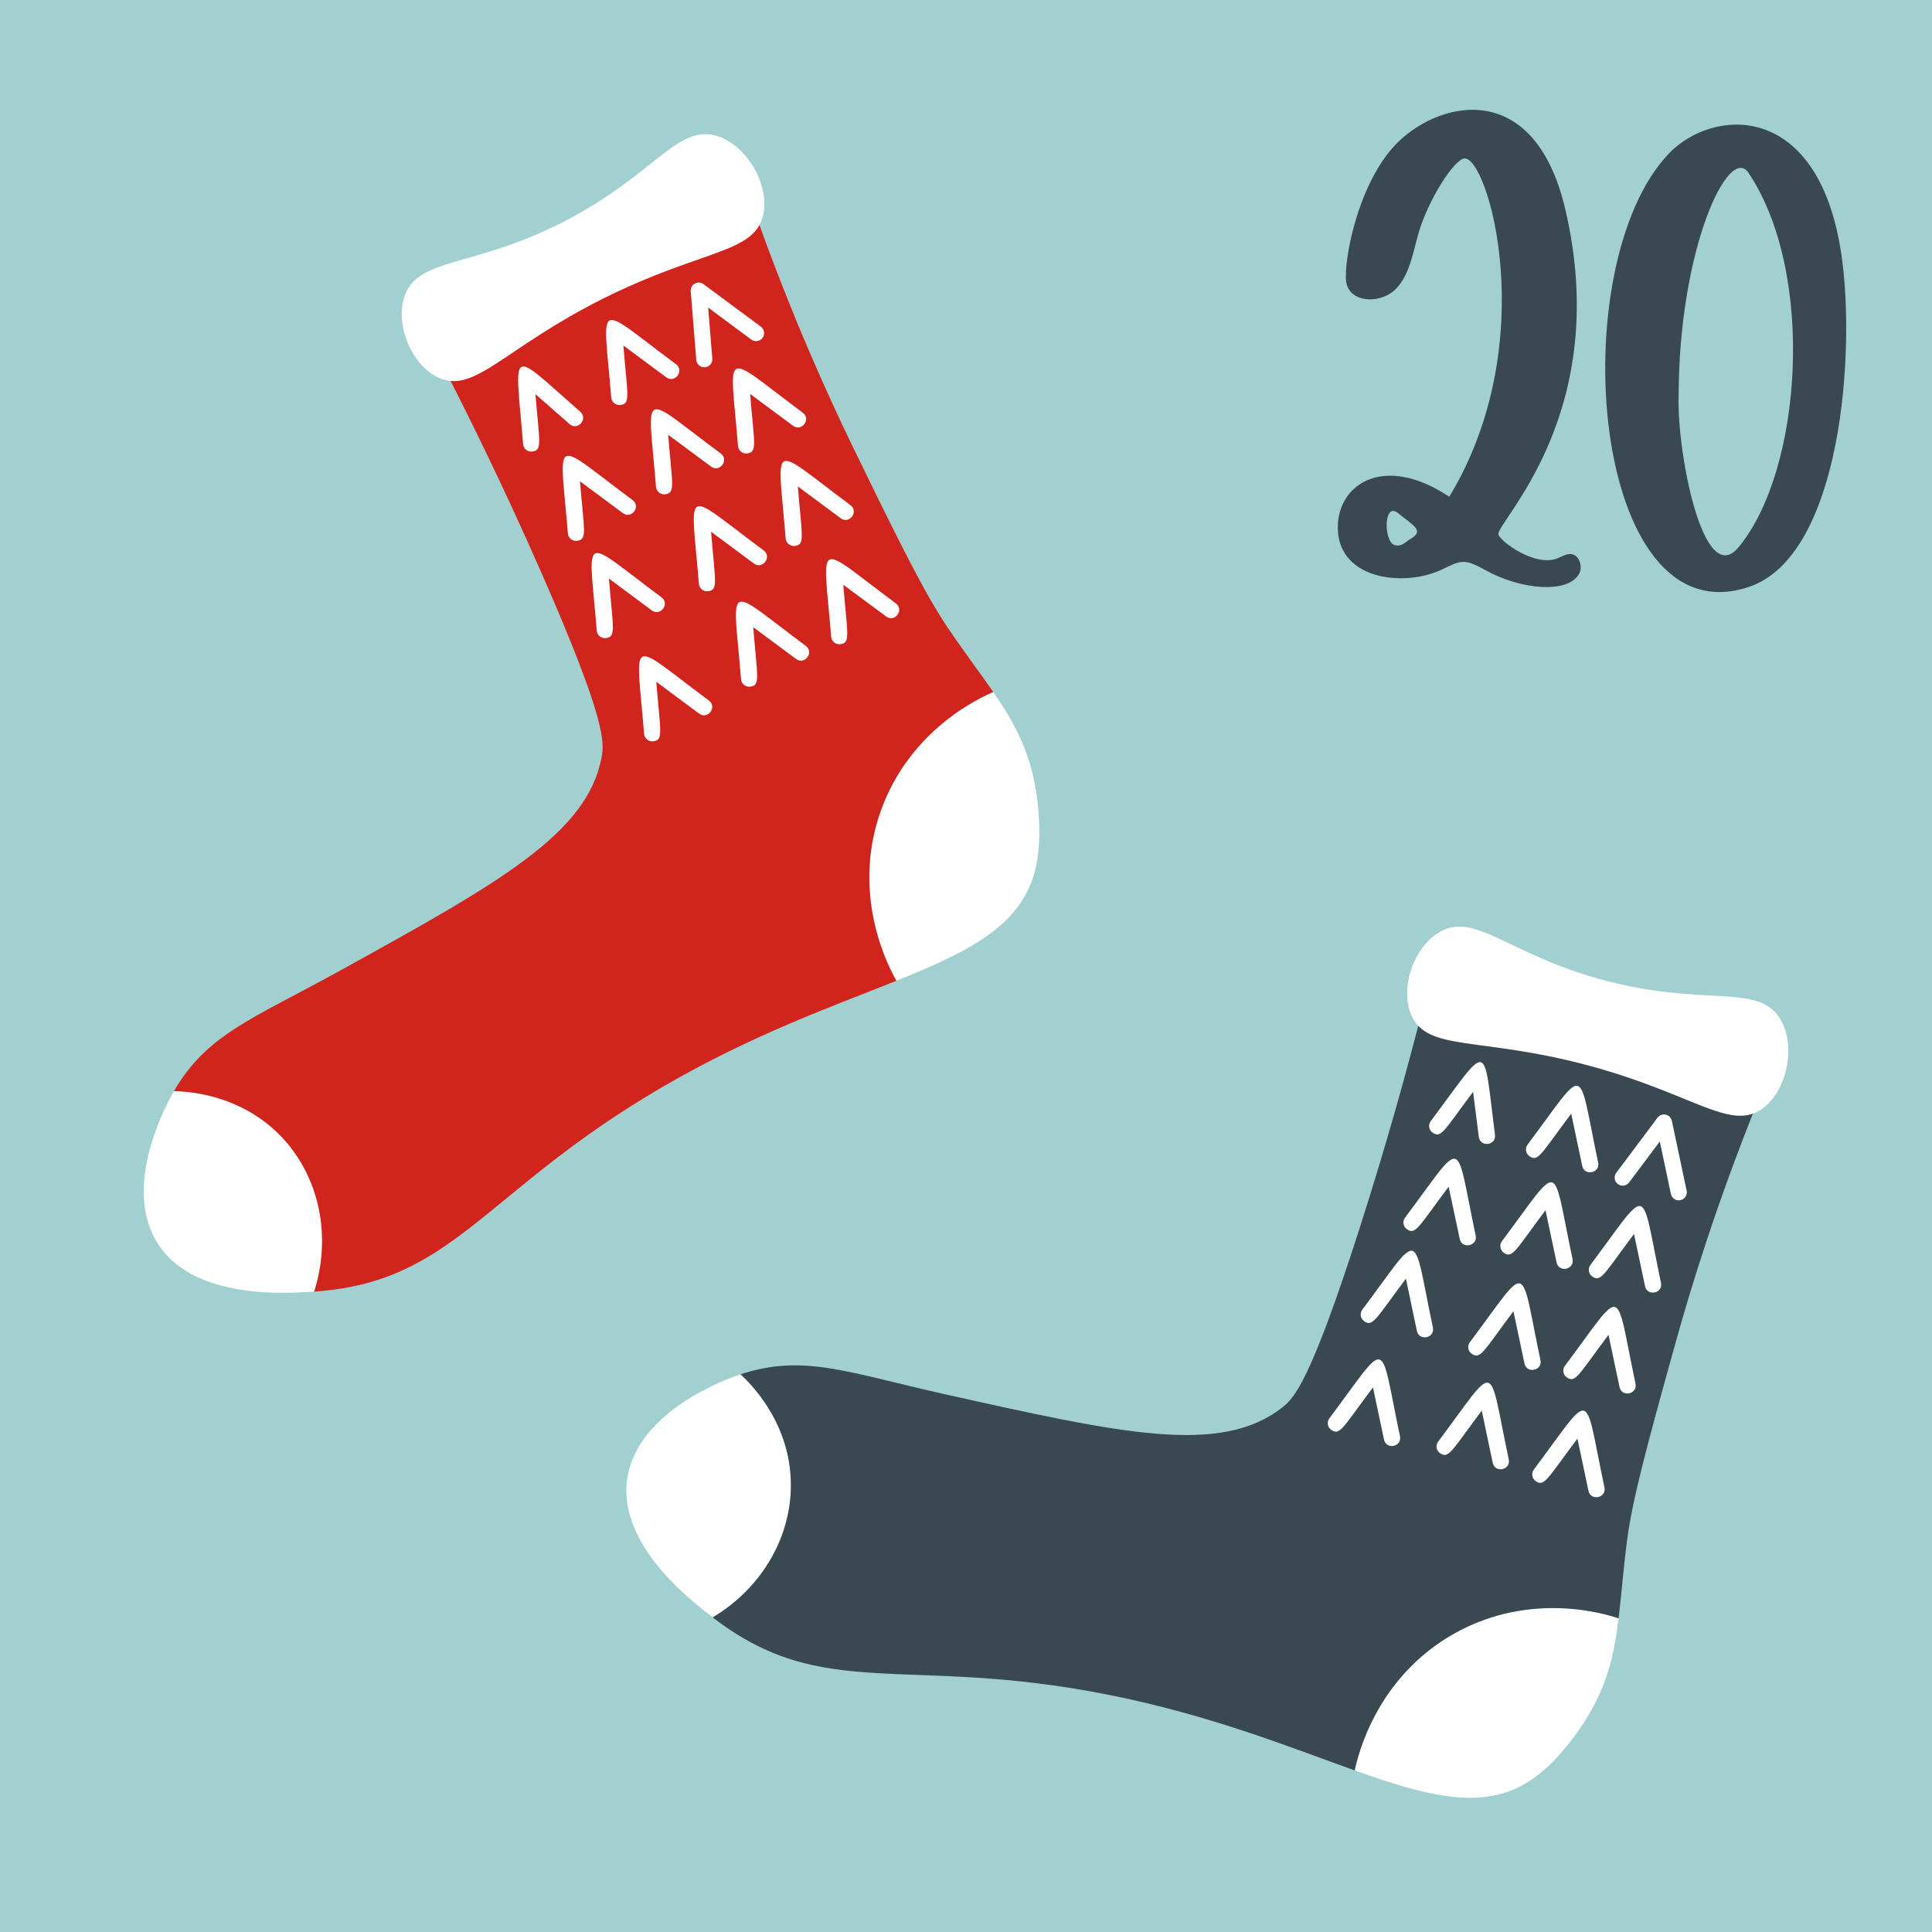 <?xml version="1.0" encoding="UTF-8"?> <svg xmlns="http://www.w3.org/2000/svg" xmlns:xlink="http://www.w3.org/1999/xlink" xmlns:xodm="http://www.corel.com/coreldraw/odm/2003" xml:space="preserve" width="211.94mm" height="211.941mm" version="1.1" style="shape-rendering:geometricPrecision; text-rendering:geometricPrecision; image-rendering:optimizeQuality; fill-rule:evenodd; clip-rule:evenodd" viewBox="0 0 5972.19 5972.23"> <defs> <style type="text/css"> .str0 {stroke:white;stroke-width:49.7;stroke-linecap:round;stroke-linejoin:round;stroke-miterlimit:10} .fil4 {fill:none;fill-rule:nonzero} .fil1 {fill:#394851;fill-rule:nonzero} .fil0 {fill:#A2D0D0;fill-rule:nonzero} .fil3 {fill:#D1241C;fill-rule:nonzero} .fil2 {fill:white;fill-rule:nonzero} </style> </defs> <g id="Ebene_x0020_1">  <polygon class="fil0" points="5972.19,5972.23 -0,5972.23 -0,0 5972.19,0 "></polygon> <path class="fil1" d="M4309.68 1684.46c22.39,7.95 35.94,-10.23 52.17,-19.78 42.31,-25.04 4.93,-41.34 -40.05,-78.33 -45.39,-37.18 -44.36,86.59 -12.12,98.11zm216.07 -1194.57c-32.04,5.16 -111.11,127.53 -141.51,233.2 -16.84,58.86 -26.09,123.68 -67.78,168.5 -41.49,44.84 -131.86,48.41 -152.6,-9.14 -16.63,-46.13 25.67,-297.63 143.16,-427.94 126.93,-141.06 433.16,-223.98 531.13,190.56 149.52,632.74 -214.63,969.32 -206.21,1007.1 4.52,20.19 112.55,101.89 183,73.57 13.35,-5.28 26.29,-14.01 40.46,-13.02 26.91,1.89 38.82,39.76 24.85,62.93 -35.74,59.34 -177.66,47.81 -286.52,-12.24 -67.98,-37.57 -75.58,-32.1 -136.17,-3.08 -119.33,56.97 -331.91,31.12 -321.84,-141.55 6.98,-123.17 143.15,-216.31 344.43,-83.3 289.39,-479.33 118.1,-1057.39 45.6,-1045.57z"></path> <path class="fil1" d="M5188.91 1224.9c-5.25,171.28 75.38,598.24 185,467.02 196.96,-236.29 239.59,-847.47 30.87,-1157.82 -60.47,-89.85 -215.02,232.83 -215.86,690.8zm217.75 589.19c-488.84,165.32 -579.13,-991.5 -248.2,-1339.14 134.18,-140.86 461.12,-167 533.15,308.28 45.15,298.72 2.1,933.73 -284.95,1030.87z"></path> <path class="fil2" d="M870.19 3514.04c117.52,123.26 155.55,307.28 101.04,478.45 -87.28,5.97 -369.23,25.15 -481.31,-144.74 -119.33,-180.92 31.51,-447.23 47.81,-474.97 35.67,0.6 204.44,7.06 332.47,141.26z"></path> <path class="fil2" d="M3070.55 2139.13c0.97,1.59 1.94,3.07 2.92,4.57 63.04,91.95 109.35,177.93 129,301.41 3.5,21.26 21.6,136.2 -0.39,235.29 -39.69,176.77 -197.68,257.57 -431.16,351.31 -18.48,-32.1 -142.81,-255.88 -49.42,-522.18 90.08,-256.67 313.25,-355.3 349.06,-370.4z"></path> <path class="fil3" d="M2338.56 670.28c108.23,303.58 216.47,543.76 297.99,711.55 147.74,303.9 223.25,454.79 292.57,557.68 52.09,77.35 100.1,139.87 141.35,199.61 -35.82,15.12 -258.88,113.73 -348.91,370.41 -93.52,266.31 30.98,490.08 49.37,522.19 -196.14,78.82 -445.92,166.71 -723.19,328.35 -554.15,322.58 -643.22,603.32 -1076.56,632.44 54.6,-171.18 16.46,-355.18 -101.07,-478.47 -127.79,-134.2 -296.63,-140.65 -332.46,-141.25 103.01,-176.74 243.39,-223.17 511.36,-371.18 492.39,-271.99 766.76,-423.5 810.71,-661.08 8.52,-45.93 13.75,-114.92 -186.07,-569.9 -113.85,-259.17 -217.83,-470.22 -293.53,-618.03 319.48,-160.75 638.96,-321.58 958.45,-482.32z"></path> <path class="fil2" d="M1645.22 1395.77c-14.5,1.69 -27.15,-8.94 -28.26,-22.96 -24.73,-305.2 -48.35,-297.24 176.84,-99.91 25.1,21.96 -8.18,59.95 -33.28,37.97l-105.43 -92.45c12.09,149.02 22.31,173.47 -9.86,177.36z"></path> <path class="fil2" d="M1917.54 1251.89c-14.27,1.69 -26.85,-8.94 -28.16,-22.96 -25.16,-310.14 -53.33,-291.27 200.16,-103.18 26.85,19.89 -3.19,60.44 -30.04,40.56l-132.57 -98.32c12.77,156.17 23.1,180.04 -9.39,183.9z"></path> <path class="fil4 str0" d="M2177.09 1110.47c-5.68,-70.77 -11.54,-141.56 -17.21,-212.24 59.01,43.74 118.2,87.58 177.21,131.42"></path> <path class="fil2" d="M1783.5 1671.72c-14.4,1.79 -27.11,-8.84 -28.04,-22.96 -25.43,-310.15 -53.66,-291.17 199.85,-103.08 26.92,19.87 -3.18,60.33 -29.91,40.46l-132.55 -98.32c12.71,156.27 22.99,180.12 -9.35,183.9z"></path> <path class="fil2" d="M2055.97 1527.86c-14.33,1.77 -26.97,-8.87 -28.11,-22.97 -25.27,-310.15 -53.38,-291.16 200.13,-103.08 26.78,19.88 -3.4,60.34 -29.99,40.46l-132.6 -98.31c12.64,156.25 23.01,180.12 -9.43,183.91z"></path> <path class="fil2" d="M2309.46 1401.63c-14.45,1.79 -27,-8.75 -28.14,-22.97 -25.29,-310.16 -53.44,-291.25 200.06,-103.07 26.81,19.87 -3.23,60.34 -30.05,40.45l-132.55 -98.32c12.74,156.17 23.01,180.14 -9.32,183.92z"></path> <path class="fil2" d="M1872.77 1972.36c-14.44,1.78 -27,-8.85 -28.13,-22.97 -25.12,-310.14 -53.44,-291.26 200.06,-103.09 26.81,19.89 -3.19,60.34 -30,40.46l-132.37 -98.3c12.56,156.17 22.88,180.11 -9.56,183.9z"></path> <path class="fil2" d="M2188.6 1827.6c-14.4,1.69 -27.09,-8.85 -28.22,-22.98 -25.2,-310.14 -53.42,-291.26 200.23,-103.18 26.71,19.89 -3.22,60.45 -30.12,40.56l-132.41 -98.3c12.5,156.17 22.92,180.02 -9.47,183.9z"></path> <path class="fil2" d="M2456.92 1687.55c-14.33,1.7 -26.94,-8.85 -28.28,-22.95 -25.03,-310.16 -53.31,-291.28 200.25,-103.2 26.75,19.99 -3.44,60.46 -30.19,40.57l-132.42 -98.31c12.61,156.17 22.93,180.02 -9.36,183.9z"></path> <path class="fil2" d="M2019.23 2291.44c-14.32,1.79 -26.94,-8.74 -28.26,-22.97 -25.06,-310.15 -53.32,-291.16 200.26,-103.09 26.75,19.89 -3.2,60.34 -30.14,40.46l-132.44 -98.32c12.62,156.18 22.99,180.14 -9.42,183.91z"></path> <path class="fil2" d="M2318.8 2122.62c-14.46,1.69 -27.01,-8.96 -28.15,-23.08 -25.11,-310.04 -53.46,-291.27 200.13,-103.09 26.82,19.9 -3.23,60.34 -30.06,40.46l-132.4 -98.22c12.56,156.18 22.83,180.04 -9.51,183.92z"></path> <path class="fil2" d="M2597.47 1991.34c-14.4,1.69 -27.07,-8.85 -28.22,-23.07 -25.15,-310.14 -53.36,-291.16 200,-103.07 26.87,19.88 -3.07,60.34 -29.95,40.46l-132.63 -98.22c12.86,156.17 23.03,180.03 -9.21,183.9z"></path> <path class="fil2" d="M2358.57 667.22c-28.98,116.9 -190.91,104.38 -493.19,255.29 -306.45,153.19 -396.6,294.25 -507.4,246.03 -84.09,-36.48 -137.5,-163.22 -107.77,-251.99 40.72,-121.48 209.09,-87.58 486.56,-228.24 284.67,-144.44 356.26,-306.58 480.31,-267.71 92.81,29.04 164.4,154.38 141.48,246.63z"></path> <path class="fil2" d="M2444.54 4574.31c6.45,170.29 -86.94,333.22 -241.27,425.38 -69.47,-53.38 -293.28,-225.86 -264.61,-427.26 30.56,-214.64 320.05,-314.14 350.42,-324.18 26.58,24.17 148.63,140.87 155.47,326.06z"></path> <path class="fil2" d="M5003.38 5002.6c-0.21,1.79 -0.41,3.57 -0.62,5.46 -13.77,110.55 -36.16,205.69 -103.15,311.14 -11.51,18.21 -73.97,116.32 -156.37,175.85 -146.72,106.07 -318.71,62.04 -555.42,-22.36 7.19,-36.39 62.47,-286.3 308.84,-423.87 237.54,-132.62 469.94,-58.67 506.72,-46.23z"></path> <path class="fil1" d="M5428.56 3417.45c-120.07,299.11 -198.31,550.72 -248.25,730.34 -90.73,325.56 -134.22,488.6 -150.45,611.66 -12.07,92.46 -17.69,171.07 -26.43,243.16 -36.83,-12.42 -269.06,-86.4 -506.7,46.22 -246.38,137.59 -301.53,387.49 -309.02,423.88 -199.14,-71.09 -444.49,-170.6 -759.33,-233.42 -628.64,-125.54 -881.27,25.74 -1225.25,-239.58 154.41,-92.14 247.84,-255.08 241.39,-425.36 -6.87,-185.2 -129.02,-301.9 -155.44,-326.06 194.36,-64.01 330.03,-5.87 628.86,60.93 549.16,122.48 854.84,190.78 1045.25,41.95 36.83,-28.72 86.36,-77.03 238.27,-550.11 86.57,-269.6 148.37,-496.55 189.78,-657.38 345.85,91.35 691.7,182.6 1037.34,273.77z"></path> <path class="fil2" d="M4428.64 3501.32c-11.99,-8.25 -14.42,-24.56 -5.89,-35.9 183.66,-244.93 160.71,-254.59 198.49,42.46 4.27,33.1 -45.71,39.46 -49.98,6.36l-17.68 -139.17c-89.8,119.58 -98.33,144.73 -124.95,126.25z"></path> <path class="fil2" d="M4727.86 3574.09c-11.9,-8.25 -14.36,-24.54 -5.95,-35.88 186.68,-248.91 153.03,-253.49 218.27,55.37 6.97,32.72 -42.46,43.04 -49.23,10.44l-34.05 -161.44c-94.16,125.46 -102.16,150.12 -129.03,131.52z"></path> <path class="fil4 str0" d="M5016.04 3640.2c42.56,-56.76 85.13,-113.62 127.69,-170.38 15.29,71.97 30.37,143.85 45.66,215.82"></path> <path class="fil2" d="M4349.23 3799.78c-11.96,-8.25 -14.4,-24.56 -5.88,-35.9 186.59,-248.91 152.92,-253.48 218.23,55.37 6.9,32.72 -42.39,43.04 -49.28,10.45l-34.28 -161.44c-93.9,125.36 -102.02,150.11 -128.79,131.53z"></path> <path class="fil2" d="M4648.53 3872.53c-11.87,-8.25 -14.12,-24.56 -5.73,-35.88 186.64,-248.92 152.88,-253.5 218.16,55.36 6.96,32.7 -42.36,43.06 -49.32,10.44l-34.18 -161.43c-93.93,125.45 -101.92,150.11 -128.93,131.51z"></path> <path class="fil2" d="M4922.1 3945.98c-11.76,-8.25 -14.24,-24.55 -5.78,-35.88 186.73,-249.02 152.89,-253.6 218.09,55.26 7.02,32.7 -42.3,43.14 -49.31,10.44l-34.04 -161.33c-93.88,125.35 -102.13,150 -128.96,131.52z"></path> <path class="fil2" d="M4216.88 4084.18c-11.72,-8.26 -14.14,-24.56 -5.66,-35.89 186.65,-249.01 152.92,-253.5 218.17,55.37 6.87,32.6 -42.62,43.05 -49.49,10.44l-33.94 -161.44c-93.93,125.36 -102.22,150.01 -129.08,131.52z"></path> <path class="fil2" d="M4549.4 4184.85c-11.84,-8.14 -14.28,-24.44 -5.71,-35.89 186.5,-248.91 152.83,-253.48 218.12,55.38 6.94,32.71 -42.44,43.05 -49.38,10.45l-34.07 -161.44c-94.07,125.45 -102.02,150.09 -128.96,131.5z"></path> <path class="fil2" d="M4843.3 4257.81c-11.94,-8.25 -14.41,-24.56 -5.77,-35.88 186.5,-249.03 152.74,-253.61 218.2,55.35 6.79,32.63 -42.61,43.06 -49.41,10.46l-34.17 -161.45c-93.87,125.36 -102.1,150 -128.86,131.52z"></path> <path class="fil2" d="M4115.19 4420.17c-11.88,-8.26 -14.3,-24.55 -5.84,-35.89 186.68,-249.03 153.05,-253.5 218.29,55.36 6.85,32.62 -42.49,43.05 -49.34,10.45l-34.23 -161.45c-93.84,125.36 -102.1,150.01 -128.88,131.52z"></path> <path class="fil2" d="M4451.41 4492.03c-12,-8.16 -14.24,-24.55 -5.7,-35.79 186.56,-248.93 152.78,-253.69 218.09,55.28 6.92,32.7 -42.52,43.03 -49.44,10.44l-33.98 -161.35c-93.99,125.36 -102.13,150 -128.98,131.43z"></path> <path class="fil2" d="M4747.22 4578.42c-11.91,-8.25 -14.37,-24.55 -5.75,-35.88 186.58,-249.02 152.71,-253.59 218.19,55.28 6.77,32.7 -42.49,43.12 -49.46,10.43l-34.07 -161.33c-94.01,125.35 -102.22,150 -128.9,131.51z"></path> <path class="fil2" d="M5445.77 3428.46c-99.21,68.3 -212.2,-48.31 -538.64,-135.59 -331.04,-88.37 -492.07,-42.33 -543.03,-151.88 -38.85,-83.1 5.01,-213.35 86.26,-260.15 110.9,-64.02 214.7,72.95 515.67,151.4 308.9,80.41 469.93,6.46 537.18,117.9 50.12,83.08 20.67,224.46 -57.44,278.32z"></path> </g> </svg> 